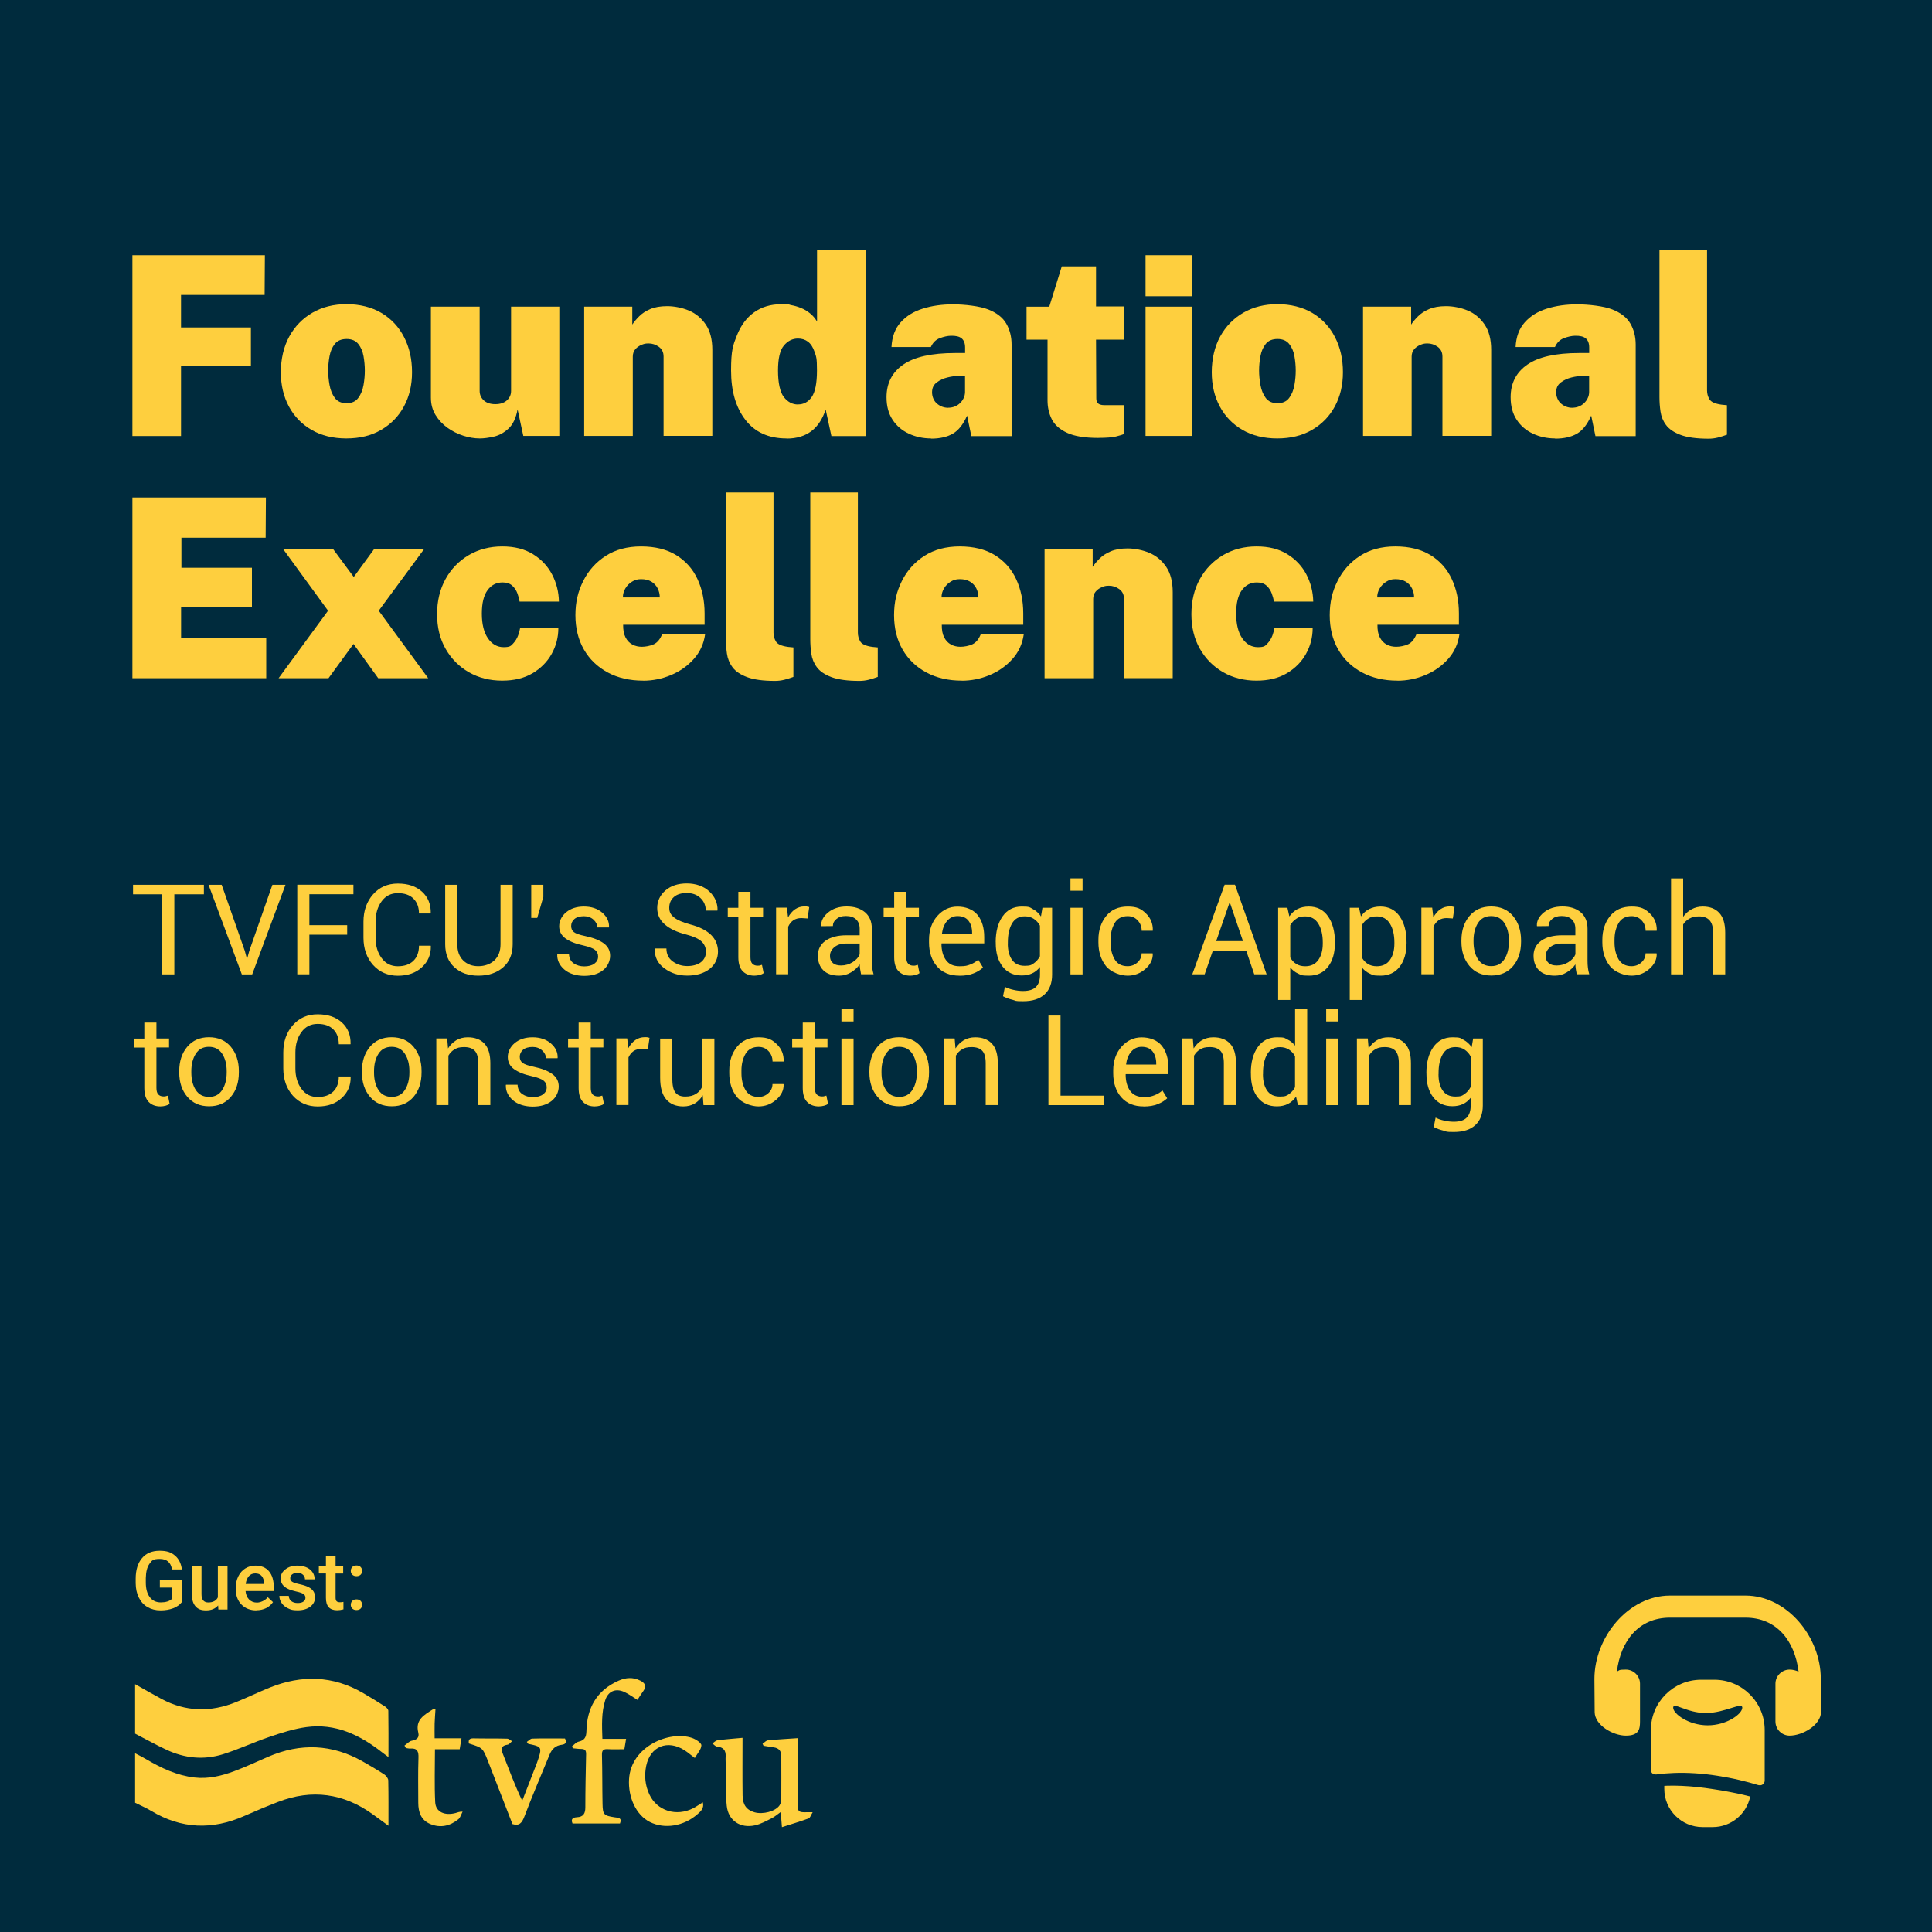 <?xml version="1.0" encoding="UTF-8"?>
<svg xmlns="http://www.w3.org/2000/svg" id="a" width="3000" height="3000" viewBox="0 0 3000 3000">
  <rect x="-7.7" y="-24.8" width="3012.3" height="3042.2" style="fill:#002b3d; stroke-width:0px;"></rect>
  <path d="M282.5,2487.6c-3.3,4.3-7.8,7.5-13.6,9.7-5.8,2.2-12.3,3.3-19.7,3.3s-14.2-1.7-20.1-5.1-10.3-8.3-13.5-14.7-4.8-13.8-4.9-22.3v-7.1c0-13.6,3.3-24.3,9.8-31.9,6.5-7.7,15.6-11.5,27.3-11.5s18,2.5,23.9,7.5c5.9,5,9.5,12.1,10.7,21.5h-15.4c-1.7-10.9-8-16.3-18.9-16.3s-12.4,2.5-16,7.6c-3.7,5.1-5.5,12.5-5.7,22.2v6.9c0,9.7,2.1,17.3,6.2,22.7,4.1,5.4,9.8,8.1,17.1,8.1s13.7-1.8,17.1-5.4v-17.6h-18.6v-11.9h34.2v34.6l.1-.3Z" style="fill:#fecf3e; stroke-width:0px;"></path>
  <path d="M338.8,2492.8c-4.4,5.2-10.7,7.8-18.8,7.8s-12.8-2.1-16.5-6.4c-3.7-4.3-5.6-10.4-5.6-18.5v-43.4h15v43.2c0,8.5,3.5,12.8,10.6,12.8s12.2-2.6,14.8-7.9v-48.1h15v67h-14.2l-.4-6.6.1.1Z" style="fill:#fecf3e; stroke-width:0px;"></path>
  <path d="M398.2,2500.6c-9.5,0-17.3-3-23.2-9-5.9-6-8.9-14-8.9-24v-1.9c0-6.7,1.3-12.7,3.9-17.9,2.6-5.3,6.2-9.4,10.9-12.3,4.7-2.9,9.9-4.4,15.6-4.4,9.1,0,16.2,2.9,21.1,8.7,5,5.8,7.5,14.1,7.5,24.7v6.1h-43.8c.5,5.5,2.3,9.9,5.5,13.1,3.2,3.2,7.3,4.8,12.2,4.8s12.5-2.8,16.8-8.4l8.1,7.7c-2.7,4-6.3,7.1-10.7,9.3-4.5,2.2-9.5,3.3-15.1,3.3l.1.2ZM396.4,2443.2c-4.1,0-7.5,1.4-10,4.3-2.5,2.9-4.2,6.9-4.9,12.1h28.7v-1.1c-.3-5-1.7-8.8-4-11.4s-5.6-3.9-9.8-3.9h0Z" style="fill:#fecf3e; stroke-width:0px;"></path>
  <path d="M474.3,2481.1c0-2.7-1.1-4.7-3.3-6.1-2.2-1.4-5.9-2.6-11-3.7-5.1-1.1-9.4-2.4-12.8-4.1-7.5-3.6-11.3-8.9-11.3-15.8s2.4-10.6,7.3-14.5,11.1-5.8,18.6-5.8,14.5,2,19.4,5.9c4.9,4,7.4,9.1,7.4,15.4h-15c0-2.9-1.1-5.3-3.2-7.2s-5-2.9-8.5-2.9-6,.8-8.1,2.3-3.1,3.6-3.1,6.1,1,4.1,2.9,5.4c1.9,1.3,5.9,2.6,11.8,3.9,5.9,1.3,10.5,2.8,13.9,4.6s5.9,4,7.5,6.5,2.4,5.6,2.4,9.2c0,6-2.5,10.9-7.5,14.6-5,3.7-11.5,5.6-19.6,5.6s-10.4-1-14.7-3c-4.3-2-7.6-4.7-10-8.2s-3.6-7.2-3.6-11.2h14.6c.2,3.6,1.5,6.3,4,8.2s5.8,2.9,9.8,2.9,7-.8,9-2.3c2.1-1.5,3.1-3.5,3.1-5.9v.1Z" style="fill:#fecf3e; stroke-width:0px;"></path>
  <path d="M521.1,2416v16.3h11.8v11.1h-11.8v37.4c0,2.6.5,4.4,1.5,5.5s2.8,1.7,5.4,1.7,3.5-.2,5.3-.6v11.6c-3.4.9-6.7,1.4-9.9,1.4-11.6,0-17.3-6.4-17.3-19.1v-38h-11v-11.1h11v-16.3h15v.1Z" style="fill:#fecf3e; stroke-width:0px;"></path>
  <path d="M553.5,2430.9c2.8,0,5,.8,6.5,2.4,1.5,1.6,2.3,3.6,2.3,6s-.8,4.3-2.3,5.9c-1.5,1.5-3.7,2.3-6.5,2.3s-4.8-.8-6.4-2.3c-1.6-1.5-2.4-3.5-2.4-5.9s.8-4.4,2.3-6,3.7-2.4,6.4-2.4h.1ZM553.5,2483.5c2.8,0,5,.8,6.5,2.4,1.5,1.6,2.3,3.6,2.3,6s-.8,4.3-2.3,5.9c-1.5,1.5-3.7,2.3-6.5,2.3s-4.8-.8-6.4-2.3c-1.6-1.5-2.4-3.5-2.4-5.9s.8-4.4,2.3-6,3.7-2.4,6.4-2.4h.1Z" style="fill:#fecf3e; stroke-width:0px;"></path>
  <path d="M205.6,676.9v-280.6h205.7l-.4,61.7h-129.8v50.5h108.5v60.2h-108.5v108.3h-75.5v-.1Z" style="fill:#fecf3e; stroke-width:0px;"></path>
  <path d="M537.8,680.8c-20.7,0-38.7-4.4-53.9-13.2-15.2-8.8-27-20.9-35.3-36.4s-12.5-33.2-12.5-53.3,4.4-39.6,13.1-55.4c8.7-15.8,20.8-28.2,36.1-37,15.3-8.8,33-13.2,52.9-13.2s39,4.6,54.2,13.7,26.9,21.6,35.1,37.6c8.2,15.9,12.3,34,12.3,54.3s-4.2,37.6-12.5,53.1-20.2,27.6-35.4,36.5c-15.3,8.9-33.3,13.3-54.1,13.3h0ZM538.2,626.1c8,0,14.1-2.7,18.1-8.2,4.1-5.5,6.8-12.2,8.2-20.1,1.4-7.9,2-15.4,2-22.5s-.7-14.7-2-22.2-4.1-13.9-8.2-19c-4.1-5.1-10.1-7.7-18.1-7.7s-14.3,2.6-18.3,7.7c-4.1,5.1-6.8,11.4-8.2,19-1.4,7.6-2.1,15-2.1,22.2s.7,14.6,2.1,22.5c1.4,7.9,4.2,14.6,8.2,20.1,4.1,5.5,10.2,8.2,18.3,8.2Z" style="fill:#fecf3e; stroke-width:0px;"></path>
  <path d="M744.9,680.8c-8.2,0-16.6-1.4-25.4-4.2-8.8-2.8-17-6.9-24.6-12.3-7.6-5.4-13.8-12.1-18.6-19.9-4.8-7.8-7.2-16.8-7.2-26.9v-141.3h75.7v130.8c0,5.8,2.1,10.7,6.4,14.7,4.3,3.9,10.2,5.9,17.9,5.9s13.6-2,18-5.9c4.3-3.9,6.5-8.8,6.5-14.7v-130.8h74.9v200.7h-55.9l-8.9-41.1c-2.5,13.3-7.1,23.2-14,29.6-6.9,6.4-14.4,10.6-22.6,12.5-8.2,1.9-15.6,2.9-22,2.9h-.2Z" style="fill:#fecf3e; stroke-width:0px;"></path>
  <path d="M907.1,676.9v-200.7h74.7v27.8c2.8-4.3,6.5-8.6,10.9-13s10.1-8.1,17.1-11.1,15.7-4.5,26.2-4.5,23,2.3,33.7,6.8,19.4,11.8,26.2,21.7c6.8,10,10.2,23.1,10.2,39.4v133.5h-75.7v-123.2c0-6.6-2.5-11.6-7.4-15.1s-10.2-5.2-15.9-5.2-7.3.8-11.2,2.3c-3.8,1.6-7,3.9-9.5,6.9s-3.8,6.8-3.8,11.2v123.2h-75.5,0Z" style="fill:#fecf3e; stroke-width:0px;"></path>
  <path d="M1221.3,680.8c-27.7,0-49-9.6-63.8-28.8-14.9-19.2-22.3-44.8-22.3-76.8s3.1-39.3,9.2-54.7c6.1-15.4,15-27.3,26.7-35.6,11.6-8.3,25.7-12.5,42.1-12.5s10.2.5,15.3,1.4c5.2.9,10.3,2.4,15.2,4.4,5,2,9.6,4.7,13.9,8.2,4.3,3.4,8,7.7,11.1,12.9v-110.6h75.7v288.4h-53.4l-8.9-41.1c-2.3,7-5.3,13.3-8.8,18.8-3.6,5.6-7.8,10.3-12.8,14.2s-10.7,6.9-17.2,8.9c-6.5,2.1-13.8,3.1-21.9,3.1l-.1-.2ZM1239.1,628c8.8,0,15.9-3.8,21.3-11.5s8.2-21.4,8.2-41.2-1.2-21.5-3.7-28.8-5.9-12.6-10.3-15.9c-4.4-3.3-9.6-4.9-15.5-4.9-8.5,0-15.8,3.6-21.9,10.9-6.1,7.2-9.1,20.2-9.1,38.8s3,33.5,9.1,41.2,13.4,11.5,21.9,11.5v-.1Z" style="fill:#fecf3e; stroke-width:0px;"></path>
  <path d="M1445.8,680.8c-12.6,0-24.1-2.5-34.6-7.4s-19-12.1-25.2-21.6c-6.3-9.5-9.4-21.2-9.4-35,0-21.7,8.6-38.6,25.9-50.6s44.1-18,80.6-18h15.5v-8.5c0-6.5-1.8-11.2-5.3-14.2-3.6-3-9.2-4.3-16.8-4.1-5.2.1-10.9,1.4-17.1,3.7s-10.9,6.9-14,13.8h-61.1c.8-15.8,5.5-28.6,14.2-38.3,8.7-9.8,20.1-16.9,34.3-21.3,14.2-4.5,29.9-6.7,47.2-6.7s41.5,2.7,54.7,8,22.5,12.6,27.9,22c5.4,9.4,8.2,20.2,8.2,32.5v142.1h-62.5l-6.6-31.8c-6,13.6-13.3,22.9-22.1,28-8.8,5.1-20.1,7.7-33.8,7.7v-.3ZM1472.4,633.1c3.6,0,7-.6,10.2-1.9,3.2-1.3,5.9-3.1,8.2-5.3,2.3-2.3,4.2-4.8,5.5-7.7,1.4-2.8,2.1-5.9,2.2-9.1v-25.2h-12c-4,0-9.1.7-15.3,2.2-6.2,1.5-11.7,4-16.6,7.7-4.9,3.6-7.3,8.7-7.3,15.3s2.6,13.4,7.7,17.7,10.9,6.4,17.4,6.4v-.1Z" style="fill:#fecf3e; stroke-width:0px;"></path>
  <path d="M1705.8,680c-21.1,0-37.4-2.6-48.8-7.9s-19.4-12.3-23.8-21.1-6.6-18.6-6.6-29.3v-94.3h-32.6v-51.2h35.3l19.4-62.5h53.2v62.1h43.9v51.6h-43.9l.4,90.8c0,3,.5,5.2,1.6,6.8s2.6,2.6,4.4,3.2c1.8.6,3.8.9,6,.9h31.4v44.6c-2.7,1.3-7.1,2.7-13,4.1-6,1.4-14.9,2.1-27,2.1l.1.1Z" style="fill:#fecf3e; stroke-width:0px;"></path>
  <path d="M1778.8,460v-63.7h71.8v63.7h-71.8ZM1778.8,676.9v-200.7h71.8v200.7h-71.8Z" style="fill:#fecf3e; stroke-width:0px;"></path>
  <path d="M1983.3,680.8c-20.7,0-38.7-4.4-53.9-13.2-15.2-8.8-27-20.9-35.3-36.4s-12.5-33.2-12.5-53.3,4.4-39.6,13.1-55.4c8.7-15.8,20.8-28.2,36.1-37,15.3-8.8,33-13.2,52.9-13.2s39,4.6,54.2,13.7,26.9,21.6,35.1,37.6c8.2,15.9,12.3,34,12.3,54.3s-4.2,37.6-12.5,53.1-20.2,27.6-35.4,36.5c-15.3,8.9-33.3,13.3-54.1,13.3h0ZM1983.7,626.1c8,0,14.1-2.7,18.1-8.2,4.1-5.5,6.8-12.2,8.2-20.1,1.4-7.9,2-15.4,2-22.5s-.7-14.7-2-22.2-4.1-13.9-8.2-19-10.1-7.7-18.1-7.7-14.3,2.6-18.3,7.7c-4.1,5.1-6.8,11.4-8.2,19-1.4,7.6-2.1,15-2.1,22.2s.7,14.6,2.1,22.5,4.2,14.6,8.2,20.1c4.1,5.5,10.2,8.2,18.3,8.2Z" style="fill:#fecf3e; stroke-width:0px;"></path>
  <path d="M2116.5,676.9v-200.7h74.7v27.8c2.8-4.3,6.5-8.6,10.9-13s10.1-8.1,17.1-11.1,15.7-4.5,26.2-4.5,23,2.3,33.7,6.8,19.4,11.8,26.2,21.7c6.8,10,10.2,23.1,10.2,39.4v133.5h-75.7v-123.2c0-6.6-2.5-11.6-7.4-15.1s-10.2-5.2-15.9-5.2-7.3.8-11.2,2.3c-3.8,1.6-7,3.9-9.5,6.9s-3.8,6.8-3.8,11.2v123.2h-75.5Z" style="fill:#fecf3e; stroke-width:0px;"></path>
  <path d="M2414.9,680.8c-12.6,0-24.1-2.5-34.6-7.4s-19-12.1-25.2-21.6c-6.3-9.5-9.4-21.2-9.4-35,0-21.7,8.6-38.6,25.9-50.6,17.3-12,44.1-18,80.6-18h15.5v-8.5c0-6.5-1.8-11.2-5.3-14.2-3.6-3-9.2-4.3-16.8-4.1-5.2.1-10.9,1.4-17.1,3.7-6.2,2.3-10.9,6.9-14,13.8h-61.1c.8-15.8,5.5-28.6,14.2-38.3,8.7-9.8,20.1-16.9,34.3-21.3,14.2-4.5,29.9-6.7,47.2-6.7s41.5,2.7,54.7,8,22.5,12.6,27.9,22c5.4,9.4,8.2,20.2,8.2,32.5v142.1h-62.5l-6.6-31.8c-6,13.6-13.3,22.9-22.1,28s-20.1,7.7-33.8,7.7v-.3ZM2441.5,633.1c3.6,0,7-.6,10.2-1.9,3.2-1.3,5.9-3.1,8.2-5.3,2.3-2.3,4.2-4.8,5.5-7.7,1.4-2.8,2.1-5.9,2.2-9.1v-25.2h-12c-4,0-9.1.7-15.3,2.2s-11.7,4-16.6,7.7c-4.9,3.6-7.3,8.7-7.3,15.3s2.6,13.4,7.7,17.7c5.1,4.3,10.9,6.4,17.4,6.4v-.1Z" style="fill:#fecf3e; stroke-width:0px;"></path>
  <path d="M2653,681.2c-18.5,0-33-2-43.4-5.9s-18-9.1-22.6-15.4c-4.7-6.3-7.5-13.3-8.6-21-1.1-7.6-1.6-15.1-1.6-22.5v-227.8h73.9v217.7c0,4.8,1.2,9.3,3.7,13.6s8.8,7.1,19,8.5l8.2.8v45.8c-4.5,1.7-9.2,3.1-14,4.4-4.8,1.2-9.6,1.8-14.6,1.8h0Z" style="fill:#fecf3e; stroke-width:0px;"></path>
  <path d="M205.6,1053.1v-280.6h207.3l-.4,62.5h-130.8v46.6h109.5v60.9h-110v47.7h132.2v62.9h-207.8Z" style="fill:#fecf3e; stroke-width:0px;"></path>
  <path d="M432.6,1053.1l76.8-104.8-69.9-95.9h77.6l32.2,43.5,31.8-43.5h77.6l-70.6,95.9,76.8,104.8h-77.6l-38.4-53.2-38.8,53.2h-77.6.1Z" style="fill:#fecf3e; stroke-width:0px;"></path>
  <path d="M779.8,1056.9c-19.1,0-36.4-4.3-51.6-13-15.3-8.7-27.3-20.8-36.2-36.3s-13.3-33.5-13.3-53.9,4.4-38.9,13.2-54.7,20.8-28.1,36.1-37.1c15.3-8.9,32.5-13.4,51.8-13.4s34.8,4,47.8,12,22.9,18.6,29.7,31.6c6.8,13.1,10.3,27.1,10.6,42.1h-61.1c-.5-3.8-1.6-8-3.3-12.6-1.7-4.7-4.3-8.7-8-12.1-3.6-3.4-8.7-5.1-15.1-5.1-9.7,0-17.5,4-23.4,12.1s-8.8,20.2-8.8,36.4,3.2,29.2,9.5,38.3,14.4,13.7,24.3,13.7,11.3-1.9,14.8-5.7c3.6-3.8,6.1-8.1,7.8-12.7,1.6-4.7,2.6-8.3,3-11.1h59.4c0,14.2-3.5,27.6-10.4,40s-16.9,22.4-29.8,30.1c-12.9,7.6-28.6,11.4-47,11.4Z" style="fill:#fecf3e; stroke-width:0px;"></path>
  <path d="M998.7,1056.9c-20.8,0-39.2-4.2-55-12.7s-28.2-20.3-37-35.6-13.2-33.1-13.2-53.4,4-36.8,12.1-53,19.7-29.2,34.9-39,33.5-14.7,55-14.7,40.1,4.5,54.7,13.6,25.6,21.4,32.9,37.2c7.3,15.7,11,33.5,11,53.3v17.5h-126.5c-.1,8,1.1,14.6,3.7,19.6,2.6,5,6.1,8.7,10.6,11.1s9.4,3.5,14.8,3.5,13-1.3,18.5-3.9c5.5-2.6,9.8-7.8,12.9-15.5h66.8c-2.1,14.9-8,27.7-17.7,38.5s-21.5,19.1-35.4,24.9c-13.9,5.8-28.3,8.7-43.2,8.7l.1-.1ZM967.3,927.7h57.2c0-5-1.1-9.7-3.3-14.1-2.2-4.3-5.4-7.8-9.7-10.4-4.3-2.6-9.6-3.9-15.9-3.9s-9.9,1.3-14.2,3.9c-4.3,2.6-7.7,6-10.3,10.4-2.6,4.3-3.9,9-3.9,14.1h.1Z" style="fill:#fecf3e; stroke-width:0px;"></path>
  <path d="M1203.4,1057.3c-18.5,0-33-2-43.4-5.9s-18-9.1-22.6-15.4c-4.7-6.3-7.5-13.3-8.6-21-1.1-7.6-1.6-15.1-1.6-22.5v-227.8h73.9v217.7c0,4.8,1.2,9.3,3.7,13.6s8.8,7.1,19,8.5l8.2.8v45.8c-4.5,1.7-9.2,3.1-14,4.4-4.8,1.2-9.6,1.8-14.6,1.8Z" style="fill:#fecf3e; stroke-width:0px;"></path>
  <path d="M1334.4,1057.3c-18.5,0-33-2-43.4-5.9s-18-9.1-22.6-15.4c-4.7-6.3-7.5-13.3-8.6-21-1.1-7.6-1.6-15.1-1.6-22.5v-227.8h73.9v217.7c0,4.8,1.2,9.3,3.7,13.6s8.8,7.1,19,8.5l8.2.8v45.8c-4.5,1.7-9.2,3.1-14,4.4-4.8,1.2-9.6,1.8-14.6,1.8Z" style="fill:#fecf3e; stroke-width:0px;"></path>
  <path d="M1493.5,1056.9c-20.8,0-39.2-4.2-55-12.7s-28.2-20.3-37-35.6-13.2-33.1-13.2-53.4,4-36.8,12.1-53,19.7-29.2,34.9-39c15.2-9.8,33.5-14.7,55-14.7s40.1,4.5,54.7,13.6,25.6,21.4,32.9,37.2c7.3,15.7,11,33.5,11,53.3v17.5h-126.5c-.1,8,1.1,14.6,3.7,19.6s6.1,8.7,10.6,11.1,9.4,3.5,14.8,3.5,13-1.3,18.5-3.9c5.5-2.6,9.8-7.8,12.9-15.5h66.8c-2.1,14.9-8,27.7-17.7,38.5s-21.5,19.1-35.4,24.9c-13.9,5.8-28.3,8.7-43.2,8.7l.1-.1ZM1462.1,927.7h57.2c0-5-1.1-9.7-3.3-14.1-2.2-4.3-5.4-7.8-9.7-10.4-4.3-2.6-9.6-3.9-15.9-3.9s-9.9,1.3-14.2,3.9c-4.3,2.6-7.7,6-10.3,10.4-2.6,4.3-3.9,9-3.9,14.1h.1Z" style="fill:#fecf3e; stroke-width:0px;"></path>
  <path d="M1622,1053.1v-200.7h74.7v27.8c2.8-4.3,6.5-8.6,10.9-13s10.1-8.1,17.1-11.1,15.7-4.5,26.2-4.5,23,2.3,33.7,6.8,19.4,11.8,26.2,21.7c6.8,10,10.2,23.1,10.2,39.4v133.5h-75.7v-123.2c0-6.6-2.5-11.6-7.4-15.1s-10.2-5.2-15.9-5.2-7.3.8-11.2,2.3c-3.8,1.6-7,3.9-9.5,6.9s-3.8,6.8-3.8,11.2v123.2h-75.5,0Z" style="fill:#fecf3e; stroke-width:0px;"></path>
  <path d="M1951.1,1056.9c-19.1,0-36.4-4.3-51.6-13-15.3-8.7-27.3-20.8-36.2-36.3-8.9-15.5-13.3-33.5-13.3-53.9s4.4-38.9,13.2-54.7c8.8-15.8,20.8-28.1,36.1-37.1,15.3-8.9,32.5-13.4,51.8-13.4s34.8,4,47.8,12,22.9,18.6,29.7,31.6c6.8,13.1,10.3,27.1,10.6,42.1h-61.1c-.5-3.8-1.6-8-3.3-12.6-1.7-4.7-4.3-8.7-8-12.1-3.6-3.4-8.7-5.1-15.1-5.1-9.7,0-17.5,4-23.4,12.1s-8.8,20.2-8.8,36.4,3.2,29.2,9.5,38.3,14.4,13.7,24.3,13.7,11.3-1.9,14.8-5.7c3.6-3.8,6.1-8.1,7.8-12.7,1.6-4.7,2.6-8.3,3-11.1h59.4c0,14.2-3.5,27.6-10.4,40s-16.9,22.4-29.8,30.1c-12.9,7.6-28.6,11.4-47,11.4Z" style="fill:#fecf3e; stroke-width:0px;"></path>
  <path d="M2170,1056.9c-20.8,0-39.2-4.2-55-12.7s-28.2-20.3-37-35.6-13.2-33.1-13.2-53.4,4-36.8,12.1-53,19.7-29.2,34.9-39,33.5-14.7,55-14.7,40.1,4.5,54.7,13.6c14.6,9.1,25.6,21.4,32.9,37.2,7.3,15.7,11,33.5,11,53.3v17.5h-126.5c-.1,8,1.1,14.6,3.7,19.6,2.6,5,6.1,8.7,10.6,11.1s9.4,3.5,14.8,3.5,13-1.3,18.5-3.9c5.5-2.6,9.8-7.8,12.9-15.5h66.8c-2.1,14.9-8,27.7-17.7,38.5s-21.5,19.1-35.4,24.9c-13.9,5.8-28.3,8.7-43.2,8.7l.1-.1ZM2138.6,927.7h57.2c0-5-1.1-9.7-3.3-14.1-2.2-4.3-5.4-7.8-9.7-10.4-4.3-2.6-9.6-3.9-15.9-3.9s-9.9,1.3-14.2,3.9c-4.3,2.6-7.7,6-10.3,10.4-2.6,4.3-3.9,9-3.9,14.1h.1Z" style="fill:#fecf3e; stroke-width:0px;"></path>
  <path d="M316.6,1388.7h-45.9v124.3h-18.8v-124.3h-45.3v-14.8h110v14.8Z" style="fill:#fecf3e; stroke-width:0px;"></path>
  <path d="M380.1,1476.5l3.2,11.6h.6l3.2-11.6,35.9-102.6h20.3l-51.7,139.1h-16.1l-51.7-139.1h20.4l35.9,102.6h0Z" style="fill:#fecf3e; stroke-width:0px;"></path>
  <path d="M539.1,1451.4h-58.7v61.5h-18.8v-139.1h87.2v14.8h-68.4v48h58.7v14.8h0Z" style="fill:#fecf3e; stroke-width:0px;"></path>
  <path d="M668.8,1468.5l.2.6c.3,13.1-4.3,24-13.8,32.8-9.4,8.8-21.9,13.2-37.4,13.2s-28.5-5.6-38.5-16.7c-9.9-11.1-14.9-25.3-14.9-42.4v-24.7c0-17.1,5-31.3,14.9-42.5s22.7-16.8,38.5-16.8,28.2,4.2,37.5,12.6,13.8,19.5,13.6,33.3l-.2.6h-18.1c0-9.7-2.9-17.4-8.6-23.1-5.7-5.7-13.8-8.5-24.3-8.5s-18.9,4.2-25.1,12.7c-6.2,8.5-9.4,19-9.4,31.5v24.9c0,12.7,3.1,23.2,9.4,31.7,6.2,8.5,14.6,12.7,25.1,12.7s18.5-2.8,24.3-8.5c5.7-5.6,8.6-13.4,8.6-23.4h18.2Z" style="fill:#fecf3e; stroke-width:0px;"></path>
  <path d="M796.1,1373.9v92.4c0,15.3-5,27.2-14.9,35.8-9.9,8.6-22.7,12.9-38.4,12.9s-27.5-4.3-37.1-12.9-14.4-20.6-14.4-35.8v-92.4h18.8v92.4c0,10.6,3,19,9.1,25s13.9,9,23.5,9,18.5-3,24.9-9,9.6-14.3,9.6-25v-92.4h18.9Z" style="fill:#fecf3e; stroke-width:0px;"></path>
  <path d="M843.8,1392.3l-9.6,33.1h-9.3v-51.5h18.8v18.4h.1Z" style="fill:#fecf3e; stroke-width:0px;"></path>
  <path d="M928.7,1485.2c0-4.1-1.6-7.5-4.7-10.1-3.2-2.6-9.1-4.9-17.9-6.9-12.2-2.6-21.5-6.3-28-11s-9.8-11-9.8-18.9,3.6-15.6,10.7-21.6c7.2-6,16.4-9,27.8-9s21.2,3.2,28.5,9.6,10.7,13.8,10.4,22.3l-.2.6h-18c0-4.5-2-8.5-5.9-12.1s-8.9-5.4-14.9-5.4-11.6,1.5-14.9,4.5c-3.3,3-4.9,6.6-4.9,10.7s1.4,7.2,4.3,9.5c2.8,2.2,8.7,4.3,17.5,6.1,12.7,2.7,22.3,6.5,28.9,11.4,6.6,4.9,9.8,11.3,9.8,19.2s-3.7,16.7-11.1,22.5c-7.4,5.8-17.1,8.7-29.1,8.7s-23.6-3.3-31.1-10c-7.6-6.7-11.2-14.5-10.8-23.4l.2-.6h18c.3,6.7,2.8,11.6,7.5,14.7,4.6,3.1,10.1,4.6,16.3,4.6s11.9-1.4,15.7-4.3c3.8-2.8,5.7-6.4,5.7-10.8v-.3Z" style="fill:#fecf3e; stroke-width:0px;"></path>
  <path d="M1096.2,1477.9c0-6.3-2.3-11.6-6.8-15.9s-12.5-7.9-23.9-10.9c-14.1-3.5-25.2-8.7-33.1-15.5s-11.9-15.4-11.9-25.7,4.3-20,12.8-27.2c8.5-7.3,19.6-10.9,33.2-10.9s26.3,4.2,35,12.5,12.9,18,12.7,29.1l-.3.6h-18c0-7.9-2.8-14.4-8.3-19.6s-12.6-7.7-21.2-7.7-15.5,2.1-20.2,6.4-7,9.8-7,16.6,2.6,11.1,7.7,15.1,13.5,7.6,25,10.7c14,3.6,24.7,9,32,16,7.3,7.1,11,15.8,11,26.2s-4.4,20.2-13.2,27c-8.8,6.8-20.3,10.2-34.5,10.2s-25.3-3.8-35.6-11.3c-10.3-7.5-15.3-17.6-15-30.2l.2-.6h18c0,8.7,3.3,15.5,9.9,20.2s14.1,7.1,22.5,7.1,16-2,21.2-6,7.8-9.5,7.8-16.3v.1Z" style="fill:#fecf3e; stroke-width:0px;"></path>
  <path d="M1165.3,1384.7v24.9h19.6v13.9h-19.6v62.8c0,4.8,1,8.2,3,10.2s4.7,3,8,3,2.3-.1,3.6-.4,2.5-.6,3.3-.9l2.6,12.9c-1.4,1.1-3.5,2.1-6.2,2.8-2.7.7-5.4,1.1-8.1,1.1-7.6,0-13.7-2.3-18.2-6.9s-6.8-11.9-6.8-21.7v-62.8h-16.4v-13.9h16.4v-24.9h18.8v-.1Z" style="fill:#fecf3e; stroke-width:0px;"></path>
  <path d="M1254,1426.2l-9.6-.6c-5,0-9.2,1.2-12.6,3.5-3.4,2.4-6,5.7-7.9,9.9v73.8h-18.8v-103.4h16.8l1.8,15.1c2.9-5.3,6.5-9.5,10.8-12.5s9.3-4.5,14.9-4.5,2.7.1,4,.3c1.3.2,2.3.5,3.2.7l-2.6,17.5v.2Z" style="fill:#fecf3e; stroke-width:0px;"></path>
  <path d="M1337.1,1513c-.6-3.1-1.1-5.9-1.5-8.3s-.6-4.8-.6-7.2c-3.5,5-8.1,9.1-13.7,12.5-5.6,3.3-11.7,5-18.2,5-10.8,0-19-2.8-24.6-8.3s-8.5-13.1-8.5-22.8,4-17.6,12-23.2,18.8-8.4,32.5-8.4h20.4v-10.2c0-6.1-1.8-10.8-5.5-14.4-3.7-3.5-8.9-5.3-15.7-5.3s-11.1,1.5-14.8,4.6c-3.8,3.1-5.6,6.7-5.6,11l-17.9.2-.2-.6c-.4-7.5,3.1-14.4,10.6-20.6s17.1-9.4,29-9.4,21.1,3,28.3,8.9c7.1,6,10.7,14.5,10.7,25.7v49.8c0,3.7.2,7.3.6,10.7.4,3.4,1.1,6.8,2.1,10.1h-19.4v.2ZM1305.8,1499.2c6.8,0,13-1.8,18.4-5.3,5.5-3.5,9-7.5,10.7-12v-16.8h-21.1c-7.6,0-13.6,1.9-18.2,5.7-4.6,3.8-6.8,8.3-6.8,13.5s1.4,8.2,4.3,10.9c2.9,2.7,7.1,4,12.7,4h0Z" style="fill:#fecf3e; stroke-width:0px;"></path>
  <path d="M1407.3,1384.7v24.9h19.6v13.9h-19.6v62.8c0,4.8,1,8.2,3,10.2s4.7,3,8,3,2.3-.1,3.6-.4,2.5-.6,3.3-.9l2.6,12.9c-1.4,1.1-3.5,2.1-6.2,2.8-2.7.7-5.4,1.1-8.1,1.1-7.6,0-13.7-2.3-18.2-6.9s-6.8-11.9-6.8-21.7v-62.8h-16.4v-13.9h16.4v-24.9h18.8v-.1Z" style="fill:#fecf3e; stroke-width:0px;"></path>
  <path d="M1489.8,1515c-14.8,0-26.4-4.7-34.7-14.2-8.3-9.5-12.5-22-12.5-37.4v-4.2c0-14.8,4.3-27.1,12.8-36.8,8.6-9.7,19-14.6,31.4-14.6s24.2,4.3,31.1,12.9,10.4,20,10.4,34.3v9.9h-66.1l-.3.5c0,10.4,2.3,18.8,6.9,25.3s11.6,9.7,21,9.7,12-.9,16.8-2.7c4.8-1.8,8.9-4.3,12.4-7.5l7.4,12.2c-3.7,3.6-8.6,6.6-14.6,9-6.1,2.5-13.3,3.7-21.9,3.7l-.1-.1ZM1486.9,1422.5c-6.6,0-12,2.5-16.3,7.6s-6.9,11.5-7.9,19.4l.2.5h46.6v-1.5c0-7.5-1.8-13.7-5.5-18.6s-9.4-7.4-17.1-7.4h0Z" style="fill:#fecf3e; stroke-width:0px;"></path>
  <path d="M1546.1,1463.2c0-16.6,3.5-30,10.7-40.2,7.1-10.2,17-15.3,29.8-15.3s12.3,1.3,17.3,4c5,2.6,9.1,6.4,12.5,11.4l2.3-13.5h15v103.9c0,13.2-3.9,23.4-11.6,30.5s-18.8,10.7-33.3,10.7-10.3-.7-16.1-2.1c-5.8-1.4-10.8-3.2-15.2-5.6l2.9-14.6c3.6,1.9,8,3.5,13.1,4.6,5.1,1.2,10.2,1.8,15.1,1.8,9.2,0,15.8-2.1,20-6.3,4.2-4.2,6.3-10.5,6.3-19.1v-11.8c-3.4,4.3-7.4,7.6-12.1,9.8-4.7,2.2-10.2,3.3-16.3,3.3-12.6,0-22.5-4.6-29.6-13.7s-10.7-21.2-10.7-36.1v-2l-.1.3ZM1564.9,1465.2c0,10.4,2.1,18.7,6.4,25s10.9,9.5,19.8,9.5,10.4-1.3,14.2-3.9c3.8-2.6,7-6.2,9.5-10.9v-47.6c-2.4-4.4-5.6-7.9-9.5-10.5s-8.6-3.9-14-3.9c-9,0-15.6,3.7-19.9,11.2s-6.4,17.1-6.4,29v2l-.1.1Z" style="fill:#fecf3e; stroke-width:0px;"></path>
  <path d="M1681,1383.1h-18.8v-19.2h18.8v19.2ZM1681,1513h-18.8v-103.4h18.8v103.4Z" style="fill:#fecf3e; stroke-width:0px;"></path>
  <path d="M1751,1500.3c5.8,0,10.9-1.9,15.2-5.8,4.3-3.9,6.5-8.6,6.5-14.2h17l.3.6c.3,8.9-3.6,16.8-11.5,23.7-7.9,6.9-17.1,10.4-27.5,10.4s-25.7-4.9-33.6-14.8-11.8-22.2-11.8-36.9v-4c0-14.6,4-26.8,11.9-36.7,7.9-9.9,19.1-14.9,33.6-14.9s21,3.6,28.3,10.7c7.4,7.1,10.9,15.9,10.7,26.3l-.2.6h-17.1c0-6.3-2.1-11.7-6.2-16.1s-9.3-6.6-15.5-6.6c-9.2,0-16,3.6-20.2,10.7-4.2,7.2-6.4,15.8-6.4,26v4c0,10.4,2.1,19.1,6.3,26.3,4.2,7.1,10.9,10.7,20.3,10.7h-.1Z" style="fill:#fecf3e; stroke-width:0px;"></path>
  <path d="M1935.4,1477.1h-52.4l-12.4,35.8h-19.2l50.2-139.1h16.1l49.1,139.1h-19.2l-12.2-35.8ZM1888.5,1461.4h41.6l-20.3-59.7h-.6l-20.7,59.7Z" style="fill:#fecf3e; stroke-width:0px;"></path>
  <path d="M2072.8,1465.2c0,14.9-3.6,26.9-10.7,36.1-7.1,9.1-17,13.7-29.5,13.7s-12-1.1-16.8-3.2-8.9-5.3-12.3-9.6v50.5h-18.8v-143.1h14.4l3,13.4c3.4-5,7.6-8.8,12.6-11.4s10.9-3.9,17.6-3.9c12.8,0,22.8,5.1,29.9,15.2,7.1,10.2,10.7,23.6,10.7,40.3v2h-.1ZM2054,1463.2c0-11.7-2.3-21.4-6.9-28.9s-11.4-11.3-20.4-11.3-10,1.2-13.9,3.7c-3.8,2.5-6.9,5.8-9.3,10.1v50c2.4,4.3,5.4,7.6,9.3,10,3.8,2.4,8.5,3.6,14,3.6,8.9,0,15.7-3.3,20.3-9.8,4.6-6.5,6.9-15,6.9-25.3v-2.1Z" style="fill:#fecf3e; stroke-width:0px;"></path>
  <path d="M2184,1465.2c0,14.9-3.6,26.9-10.7,36.1-7.1,9.1-17,13.7-29.5,13.7s-12-1.1-16.8-3.2-8.9-5.3-12.3-9.6v50.5h-18.8v-143.1h14.4l3,13.4c3.4-5,7.6-8.8,12.6-11.4s10.9-3.9,17.6-3.9c12.8,0,22.8,5.1,29.9,15.2,7.1,10.2,10.7,23.6,10.7,40.3v2h-.1ZM2165.2,1463.2c0-11.7-2.3-21.4-6.9-28.9-4.6-7.5-11.4-11.3-20.4-11.3s-10,1.2-13.9,3.7c-3.8,2.5-6.9,5.8-9.3,10.1v50c2.4,4.3,5.4,7.6,9.3,10,3.8,2.4,8.5,3.6,14,3.6,8.9,0,15.7-3.3,20.3-9.8s6.9-15,6.9-25.3v-2.1Z" style="fill:#fecf3e; stroke-width:0px;"></path>
  <path d="M2256,1426.2l-9.6-.6c-5,0-9.2,1.2-12.6,3.5-3.4,2.4-6,5.7-7.9,9.9v73.8h-18.8v-103.4h16.8l1.8,15.1c2.9-5.3,6.5-9.5,10.8-12.5s9.2-4.5,14.9-4.5,2.7.1,4,.3c1.3.2,2.3.5,3.2.7l-2.6,17.5v.2Z" style="fill:#fecf3e; stroke-width:0px;"></path>
  <path d="M2269.3,1460.3c0-15.3,4.1-27.9,12.4-37.8,8.3-9.9,19.5-14.9,33.7-14.9s25.7,4.9,34,14.8,12.5,22.5,12.5,37.8v2.1c0,15.4-4.1,28-12.4,37.8-8.3,9.8-19.6,14.7-33.8,14.7s-25.6-4.9-33.9-14.8-12.5-22.4-12.5-37.8v-2.1.2ZM2288.1,1462.4c0,11,2.3,20,6.9,27.1,4.6,7.1,11.5,10.7,20.6,10.7s15.8-3.6,20.4-10.7c4.6-7.1,7-16.2,7-27.1v-2.1c0-10.8-2.3-19.8-7-27s-11.5-10.8-20.6-10.8-15.8,3.6-20.4,10.8c-4.6,7.2-6.9,16.2-6.9,27v2.1Z" style="fill:#fecf3e; stroke-width:0px;"></path>
  <path d="M2448.4,1513c-.6-3.1-1.1-5.9-1.5-8.3s-.6-4.8-.6-7.2c-3.5,5-8.1,9.1-13.7,12.5s-11.7,5-18.2,5c-10.8,0-19-2.8-24.6-8.3s-8.5-13.1-8.5-22.8,4-17.6,12-23.2,18.8-8.4,32.5-8.4h20.4v-10.2c0-6.1-1.8-10.8-5.5-14.4-3.7-3.5-8.9-5.3-15.7-5.3s-11.1,1.5-14.8,4.6c-3.8,3.1-5.6,6.7-5.6,11l-17.9.2-.2-.6c-.4-7.5,3.1-14.4,10.6-20.6s17.1-9.4,29-9.4,21.1,3,28.3,8.9c7.1,6,10.7,14.5,10.7,25.7v49.8c0,3.7.2,7.3.6,10.7.4,3.4,1.1,6.8,2.1,10.1h-19.4v.2ZM2417.2,1499.2c6.8,0,13-1.8,18.4-5.3,5.5-3.5,9-7.5,10.7-12v-16.8h-21.1c-7.6,0-13.6,1.9-18.2,5.7-4.6,3.8-6.8,8.3-6.8,13.5s1.4,8.2,4.3,10.9c2.9,2.7,7.1,4,12.7,4h0Z" style="fill:#fecf3e; stroke-width:0px;"></path>
  <path d="M2533.5,1500.3c5.8,0,10.9-1.9,15.2-5.8s6.5-8.6,6.5-14.2h17l.3.6c.3,8.9-3.6,16.8-11.5,23.7-7.9,6.9-17.1,10.4-27.5,10.4s-25.7-4.9-33.6-14.8c-7.9-9.9-11.8-22.2-11.8-36.9v-4c0-14.6,4-26.8,11.9-36.7,7.9-9.9,19.1-14.9,33.6-14.9s21,3.6,28.3,10.7c7.4,7.1,10.9,15.9,10.7,26.3l-.2.6h-17.1c0-6.3-2.1-11.7-6.2-16.1-4.1-4.4-9.3-6.6-15.5-6.6-9.2,0-16,3.6-20.2,10.7-4.2,7.2-6.4,15.8-6.4,26v4c0,10.4,2.1,19.1,6.3,26.3,4.2,7.1,10.9,10.7,20.3,10.7h-.1Z" style="fill:#fecf3e; stroke-width:0px;"></path>
  <path d="M2613.7,1423.5c3.6-5,7.9-8.8,13.1-11.6,5.2-2.8,10.9-4.2,17.2-4.2,11,0,19.6,3.3,25.7,9.9,6.1,6.6,9.2,16.8,9.2,30.6v64.8h-18.8v-65c0-8.5-1.8-14.8-5.5-18.9s-9.1-6.1-16.4-6.1-10.5,1.1-14.6,3.3c-4.1,2.2-7.5,5.3-10,9.2v77.5h-18.8v-149h18.8v59.5h.1Z" style="fill:#fecf3e; stroke-width:0px;"></path>
  <path d="M242.9,1587.7v24.9h19.6v13.9h-19.6v62.8c0,4.8,1,8.2,3,10.2s4.7,3,8,3,2.3-.1,3.6-.4c1.3-.3,2.5-.6,3.3-.9l2.6,12.9c-1.4,1.1-3.5,2.1-6.2,2.8-2.7.7-5.4,1.1-8.1,1.1-7.6,0-13.7-2.3-18.2-6.9s-6.8-11.9-6.8-21.7v-62.8h-16.4v-13.9h16.4v-24.9h18.8v-.1Z" style="fill:#fecf3e; stroke-width:0px;"></path>
  <path d="M278.3,1663.3c0-15.3,4.1-27.9,12.4-37.8s19.5-14.9,33.7-14.9,25.7,4.9,34,14.8,12.5,22.5,12.5,37.8v2.1c0,15.4-4.1,28-12.4,37.8s-19.6,14.7-33.8,14.7-25.6-4.9-33.9-14.8c-8.3-9.8-12.5-22.4-12.5-37.8v-2.1.2ZM297.1,1665.4c0,11,2.3,20,6.9,27.1s11.5,10.7,20.6,10.7,15.8-3.6,20.4-10.7,7-16.2,7-27.1v-2.1c0-10.8-2.3-19.8-7-27s-11.5-10.8-20.6-10.8-15.8,3.6-20.4,10.8c-4.6,7.2-6.9,16.2-6.9,27v2.1Z" style="fill:#fecf3e; stroke-width:0px;"></path>
  <path d="M544.3,1671.5l.2.6c.3,13.1-4.3,24-13.8,32.8-9.4,8.8-21.9,13.2-37.4,13.2s-28.5-5.6-38.5-16.7c-9.9-11.1-14.9-25.3-14.9-42.4v-24.7c0-17.1,5-31.3,14.9-42.5s22.7-16.8,38.5-16.8,28.2,4.2,37.5,12.6c9.3,8.4,13.8,19.5,13.6,33.3l-.2.6h-18.1c0-9.7-2.9-17.5-8.6-23.1-5.7-5.7-13.8-8.5-24.3-8.5s-18.9,4.2-25.1,12.7-9.4,19-9.4,31.5v24.9c0,12.7,3.1,23.2,9.4,31.7,6.2,8.5,14.6,12.7,25.1,12.7s18.5-2.8,24.3-8.5c5.7-5.6,8.6-13.4,8.6-23.4h18.2Z" style="fill:#fecf3e; stroke-width:0px;"></path>
  <path d="M562,1663.3c0-15.3,4.1-27.9,12.4-37.8,8.3-9.9,19.5-14.9,33.7-14.9s25.7,4.9,34,14.8,12.5,22.5,12.5,37.8v2.1c0,15.4-4.1,28-12.4,37.8-8.3,9.8-19.6,14.7-33.8,14.7s-25.6-4.9-33.9-14.8c-8.3-9.8-12.5-22.4-12.5-37.8v-2.1.2ZM580.8,1665.4c0,11,2.3,20,6.9,27.1,4.6,7.1,11.5,10.7,20.6,10.7s15.8-3.6,20.4-10.7c4.6-7.1,7-16.2,7-27.1v-2.1c0-10.8-2.3-19.8-7-27s-11.5-10.8-20.6-10.8-15.8,3.6-20.4,10.8c-4.6,7.2-6.9,16.2-6.9,27v2.1Z" style="fill:#fecf3e; stroke-width:0px;"></path>
  <path d="M694.4,1612.6l1.3,15.4c3.4-5.5,7.8-9.7,12.9-12.8,5.2-3,11.1-4.5,17.7-4.5,11.1,0,19.8,3.3,25.9,9.8,6.1,6.5,9.2,16.6,9.2,30.2v65.2h-18.8v-64.9c0-9.1-1.8-15.6-5.4-19.4-3.6-3.8-9.1-5.7-16.5-5.7s-10.7,1.2-14.8,3.5c-4,2.3-7.2,5.6-9.6,9.8v76.7h-18.8v-103.4h16.8l.1.1Z" style="fill:#fecf3e; stroke-width:0px;"></path>
  <path d="M848.9,1688.2c0-4.1-1.6-7.5-4.7-10.1-3.2-2.6-9.1-4.9-17.9-6.9-12.2-2.6-21.5-6.3-28-11s-9.8-11-9.8-18.9,3.6-15.6,10.7-21.6c7.2-6,16.4-9,27.8-9s21.2,3.2,28.5,9.6,10.7,13.8,10.4,22.3l-.2.6h-18c0-4.5-2-8.5-5.9-12.1s-8.9-5.4-14.9-5.4-11.6,1.5-14.9,4.5c-3.3,3-4.9,6.6-4.9,10.7s1.4,7.2,4.3,9.5c2.8,2.2,8.7,4.3,17.5,6.1,12.7,2.7,22.3,6.5,28.9,11.4,6.6,4.9,9.8,11.3,9.8,19.2s-3.7,16.7-11.1,22.5c-7.4,5.8-17.1,8.7-29.1,8.7s-23.6-3.3-31.1-10c-7.6-6.7-11.2-14.5-10.8-23.4l.2-.6h18c.3,6.7,2.8,11.6,7.5,14.7,4.6,3.1,10.1,4.6,16.3,4.6s11.9-1.4,15.7-4.3c3.8-2.8,5.7-6.4,5.7-10.8v-.3Z" style="fill:#fecf3e; stroke-width:0px;"></path>
  <path d="M917.3,1587.7v24.9h19.6v13.9h-19.6v62.8c0,4.8,1,8.2,3,10.2s4.7,3,8,3,2.3-.1,3.6-.4,2.5-.6,3.3-.9l2.6,12.9c-1.4,1.1-3.5,2.1-6.2,2.8-2.7.7-5.4,1.1-8.1,1.1-7.6,0-13.7-2.3-18.2-6.9s-6.8-11.9-6.8-21.7v-62.8h-16.4v-13.9h16.4v-24.9h18.8v-.1Z" style="fill:#fecf3e; stroke-width:0px;"></path>
  <path d="M1006,1629.2l-9.6-.6c-5,0-9.2,1.2-12.6,3.5-3.4,2.4-6,5.7-7.9,9.9v73.8h-18.8v-103.4h16.8l1.8,15.1c2.9-5.3,6.5-9.5,10.8-12.5s9.3-4.5,14.9-4.5,2.7.1,4,.3c1.3.2,2.3.5,3.2.7l-2.6,17.5v.2Z" style="fill:#fecf3e; stroke-width:0px;"></path>
  <path d="M1091.2,1700.7c-3.2,5.5-7.4,9.8-12.5,12.8s-11,4.5-17.7,4.5c-11.3,0-20.1-3.6-26.4-10.8-6.3-7.2-9.5-18.4-9.5-33.6v-60.9h18.8v61.1c0,11,1.6,18.6,4.9,22.7,3.2,4.1,8.3,6.2,15.2,6.2s12.2-1.4,16.6-4.1,7.7-6.5,9.9-11.5v-74.5h18.8v103.4h-16.9l-1.2-15.3h0Z" style="fill:#fecf3e; stroke-width:0px;"></path>
  <path d="M1177.8,1703.3c5.8,0,10.9-1.9,15.2-5.8,4.3-3.9,6.5-8.6,6.5-14.2h17l.3.6c.3,8.9-3.6,16.8-11.5,23.7-7.9,6.9-17.1,10.4-27.5,10.4s-25.7-4.9-33.6-14.8-11.8-22.2-11.8-36.9v-4c0-14.6,4-26.8,11.9-36.7,7.9-9.9,19.1-14.9,33.6-14.9s21,3.6,28.3,10.7c7.4,7.1,10.9,15.9,10.7,26.3l-.2.6h-17.1c0-6.3-2.1-11.7-6.2-16.1s-9.3-6.6-15.5-6.6c-9.2,0-16,3.6-20.2,10.7-4.2,7.2-6.4,15.8-6.4,26v4c0,10.4,2.1,19.1,6.3,26.3,4.2,7.1,10.9,10.7,20.3,10.7h-.1Z" style="fill:#fecf3e; stroke-width:0px;"></path>
  <path d="M1265.3,1587.7v24.9h19.6v13.9h-19.6v62.8c0,4.8,1,8.2,3,10.2s4.7,3,8,3,2.3-.1,3.6-.4c1.3-.3,2.5-.6,3.3-.9l2.6,12.9c-1.4,1.1-3.5,2.1-6.2,2.8-2.7.7-5.4,1.1-8.1,1.1-7.6,0-13.7-2.3-18.2-6.9s-6.8-11.9-6.8-21.7v-62.8h-16.4v-13.9h16.4v-24.9h18.8v-.1Z" style="fill:#fecf3e; stroke-width:0px;"></path>
  <path d="M1325.4,1586.1h-18.8v-19.2h18.8v19.2ZM1325.4,1716h-18.8v-103.4h18.8v103.4Z" style="fill:#fecf3e; stroke-width:0px;"></path>
  <path d="M1350,1663.3c0-15.3,4.1-27.9,12.4-37.8s19.5-14.9,33.7-14.9,25.7,4.9,34,14.8,12.5,22.5,12.5,37.8v2.1c0,15.4-4.1,28-12.4,37.8s-19.6,14.7-33.8,14.7-25.6-4.9-33.9-14.8c-8.3-9.8-12.5-22.4-12.5-37.8v-2.1.2ZM1368.8,1665.4c0,11,2.3,20,6.9,27.1s11.5,10.7,20.6,10.7,15.8-3.6,20.4-10.7,7-16.2,7-27.1v-2.1c0-10.8-2.3-19.8-7-27s-11.5-10.8-20.6-10.8-15.8,3.6-20.4,10.8c-4.6,7.2-6.9,16.2-6.9,27v2.1Z" style="fill:#fecf3e; stroke-width:0px;"></path>
  <path d="M1482.4,1612.6l1.3,15.4c3.4-5.5,7.8-9.7,12.9-12.8,5.2-3,11.1-4.5,17.7-4.5,11.1,0,19.8,3.3,25.9,9.8s9.2,16.6,9.2,30.2v65.2h-18.8v-64.9c0-9.1-1.8-15.6-5.4-19.4s-9.1-5.7-16.5-5.7-10.7,1.2-14.8,3.5c-4,2.3-7.2,5.6-9.6,9.8v76.7h-18.8v-103.4h16.8l.1.1Z" style="fill:#fecf3e; stroke-width:0px;"></path>
  <path d="M1646.8,1701.3h67.8v14.7h-86.6v-139.1h18.8v124.4h0Z" style="fill:#fecf3e; stroke-width:0px;"></path>
  <path d="M1775.8,1718c-14.8,0-26.4-4.7-34.7-14.2-8.3-9.5-12.5-22-12.5-37.4v-4.2c0-14.8,4.3-27.1,12.8-36.8,8.6-9.7,19-14.6,31.4-14.6s24.2,4.3,31.1,12.9,10.4,20,10.4,34.3v9.9h-66.1l-.3.5c0,10.4,2.3,18.8,6.9,25.3s11.6,9.7,21,9.7,12-.9,16.8-2.7c4.8-1.8,8.9-4.3,12.4-7.5l7.4,12.2c-3.7,3.6-8.6,6.6-14.6,9-6.1,2.5-13.3,3.7-21.9,3.7l-.1-.1ZM1772.8,1625.5c-6.6,0-12,2.5-16.3,7.6s-6.9,11.5-7.9,19.4l.2.5h46.6v-1.5c0-7.5-1.8-13.7-5.5-18.6s-9.4-7.4-17.1-7.4h0Z" style="fill:#fecf3e; stroke-width:0px;"></path>
  <path d="M1852.2,1612.6l1.3,15.4c3.4-5.5,7.8-9.7,12.9-12.8,5.2-3,11.1-4.5,17.7-4.5,11.1,0,19.8,3.3,25.9,9.8s9.2,16.6,9.2,30.2v65.2h-18.8v-64.9c0-9.1-1.8-15.6-5.4-19.4s-9.1-5.7-16.5-5.7-10.7,1.2-14.8,3.5c-4,2.3-7.2,5.6-9.6,9.8v76.7h-18.8v-103.4h16.8l.1.1Z" style="fill:#fecf3e; stroke-width:0px;"></path>
  <path d="M1942.3,1666.2c0-16.6,3.5-30,10.7-40.2,7.1-10.2,17.1-15.3,29.9-15.3s11.4,1.1,16.1,3.3c4.7,2.2,8.7,5.5,12,9.7v-56.8h18.8v149h-14.4l-2.9-13.1c-3.4,5-7.5,8.7-12.5,11.3-5,2.5-10.7,3.8-17.3,3.8-12.6,0-22.5-4.6-29.6-13.7s-10.7-21.2-10.7-36.1v-2l-.1.1ZM1961.1,1668.2c0,10.4,2.1,18.8,6.4,25.1,4.3,6.3,10.9,9.4,19.9,9.4s10.3-1.3,14.1-3.8c3.8-2.5,6.9-6.1,9.4-10.7v-48.2c-2.4-4.3-5.6-7.7-9.4-10.2-3.9-2.5-8.5-3.8-13.9-3.8-9,0-15.7,3.7-20,11.2s-6.4,17.1-6.4,29v2h-.1Z" style="fill:#fecf3e; stroke-width:0px;"></path>
  <path d="M2078.1,1586.1h-18.8v-19.2h18.8v19.2ZM2078.1,1716h-18.8v-103.4h18.8v103.4Z" style="fill:#fecf3e; stroke-width:0px;"></path>
  <path d="M2123.9,1612.6l1.3,15.4c3.4-5.5,7.8-9.7,12.9-12.8,5.2-3,11.1-4.5,17.7-4.5,11.1,0,19.8,3.3,25.9,9.8,6.1,6.5,9.2,16.6,9.2,30.2v65.2h-18.8v-64.9c0-9.1-1.8-15.6-5.4-19.4-3.6-3.8-9.1-5.7-16.5-5.7s-10.7,1.2-14.8,3.5c-4,2.3-7.2,5.6-9.6,9.8v76.7h-18.8v-103.4h16.8l.1.1Z" style="fill:#fecf3e; stroke-width:0px;"></path>
  <path d="M2214.9,1666.2c0-16.6,3.5-30,10.7-40.2,7.1-10.2,17-15.3,29.8-15.3s12.3,1.3,17.3,4c5,2.6,9.1,6.4,12.5,11.4l2.3-13.5h15v103.9c0,13.2-3.9,23.4-11.6,30.5-7.7,7.1-18.8,10.7-33.3,10.7s-10.3-.7-16.1-2.1-10.8-3.2-15.2-5.6l2.9-14.6c3.6,1.9,8,3.5,13.1,4.6,5.1,1.2,10.2,1.8,15.1,1.8,9.2,0,15.8-2.1,20-6.3,4.2-4.2,6.3-10.5,6.3-19.1v-11.8c-3.4,4.3-7.4,7.6-12.1,9.8-4.7,2.2-10.2,3.3-16.3,3.3-12.6,0-22.5-4.6-29.6-13.7s-10.7-21.2-10.7-36.1v-2l-.1.3ZM2233.7,1668.2c0,10.4,2.1,18.7,6.4,25,4.3,6.3,10.9,9.5,19.8,9.5s10.4-1.3,14.2-3.9,7-6.2,9.5-10.9v-47.6c-2.4-4.4-5.6-7.9-9.5-10.5s-8.6-3.9-14-3.9c-9,0-15.6,3.7-19.9,11.2s-6.4,17.1-6.4,29v2l-.1.1Z" style="fill:#fecf3e; stroke-width:0px;"></path>
  <g id="b">
    <path d="M209.8,2722.5c5.9,3.1,12,6.1,17.7,9.5,23.2,13.6,47.1,24.9,74.4,28.1,21.5,2.5,41.8-2.4,61.5-9.7,18-6.7,35.5-14.9,53.2-22.6,50-21.5,98.8-19.6,146.3,7.2,11.5,6.5,22.8,13.2,33.9,20.4,2.9,1.9,6,6,6.1,9.2.5,23.2.3,46.3.3,70.4-8.6-6.3-16.4-12-24.3-17.7-45.5-32.8-94.6-39.6-147.1-19.3-17.6,6.8-35.1,14.1-52.4,21.8-49.7,22-97.8,20.3-144.7-7.9-8-4.8-16.6-8.4-24.9-12.6v-76.9.1Z" style="fill:#fecf3e; stroke-width:0px;"></path>
    <path d="M209.8,2615.2c13.5,7.6,26.9,15.4,40.6,22.7,38,20.5,77,21.1,116.5,5,17.5-7.1,34.6-15.4,52.1-22.5,49.4-19.8,97.7-18.7,144.4,8.3,11.7,6.8,23.2,13.9,34.6,21.2,2.2,1.4,4.9,4.4,5,6.6.4,23.2.2,46.4.2,71.9-4.8-3.6-8-5.8-11-8.2-34.1-26.6-71.7-44.4-116.2-38.4-19.5,2.6-38.8,8.8-57.5,15.2-24.3,8.2-47.6,19.2-72,26.9-29.9,9.4-59.7,6.4-88.1-6.9-16.5-7.7-32.4-16.6-48.6-25v-76.9.1Z" style="fill:#fecf3e; stroke-width:0px;"></path>
    <path d="M1153,2698.5c0,30.5-.3,60.1.1,89.7.2,14.6,6.4,22.4,18.4,25.9,13.1,3.8,32.9-1.4,39.1-10.9,1.7-2.6,2.5-6.3,2.6-9.5.2-22.2,0-44.4,0-66.7,0-8.1-3.7-12.6-11.8-13.7-5.3-.7-10.6-1.7-15.8-2.5-.5-1-1-2.1-1.5-3.1,2.8-1.8,5.4-5,8.3-5.3,15.2-1.5,30.4-2.3,46.2-3.4v66.9c0,11.1-.2,22.3-.2,33.4,0,14,1.3,15.2,15.1,14.7h8.4c-2.7,4.4-3.8,8.7-6.2,9.6-13.2,4.9-26.8,8.9-41.5,13.6-.7-8.5-1.2-15.4-1.9-23.5-5.3,3.7-9.3,7.4-14,9.7-8.4,4.2-16.9,9-26,11-22.7,5-41.4-7.3-43.8-30.3-2.2-21-1.2-42.4-1.6-63.6,0-4.4-.4-8.8-.1-13.1.5-9.5-3.7-14.4-13.4-15.3-2.6-.2-4.9-3.2-7.3-4.9,2.7-1.7,5.3-4.6,8.3-4.9,12.7-1.7,25.5-2.6,38.5-3.8h.1Z" style="fill:#fecf3e; stroke-width:0px;"></path>
    <path d="M935.4,2700.1h36.8c-1,5.6-1.8,10.5-2.7,16.1-8.6,0-17,.4-25.4-.1-6.9-.4-9.6,1.4-9.4,8.8.7,25.3.4,50.5.9,75.8.3,17.1,1.9,18.6,18.9,21.2,5.1.8,11.9.3,8.2,9.6h-73.7c-3.2-7.5,1.2-9.4,6.9-9.7,10-.5,13-5.9,13-15.3,0-27.6.6-55.1,1.2-82.7.1-5.8-1.8-7.9-7.4-8-4.4,0-8.7-.7-13-1.1l-1.7-2.8c3.4-2.6,6.5-6.5,10.3-7.4,9.2-2.1,12.1-6.8,12.3-16.2.7-35.9,15.8-63.5,50.1-78.6,11-4.9,22.3-5.7,33.4-.1,7,3.5,10.6,8.3,5,16-3.3,4.5-6.2,9.3-9.3,14-7.4-4.6-13.4-9.1-20.1-12.2-13.6-6.3-25.4-1.4-29.9,12.7-6.1,19.2-5.1,39-4.4,60.1v-.1Z" style="fill:#fecf3e; stroke-width:0px;"></path>
    <path d="M817.9,2704.9c2.8-1.8,5.6-5.1,8.4-5.2,16.9-.5,33.8-.2,51-.2,2.8,6,1.2,9.1-5.1,9.8-9.4,1.1-15.2,6.6-18.7,15-13.1,32-26.9,63.8-39.1,96.1-3.9,10.2-8,15.4-18.7,12-12.6-32.5-25.2-65.1-37.9-97.6-8.2-20.9-8.4-20.8-29.7-27.5-1.1-5.9,1.1-8.2,7.5-8,17.3.4,34.6,0,51.9.5,2.6,0,5.1,2.6,7.6,3.9-2.2,1.9-4.3,5-6.8,5.4-8.9,1.5-11.1,5-7.7,13.7,9.6,24.3,18.5,48.8,30.3,73.4,7.4-18.9,14.7-37.8,22.1-56.8,1.5-3.8,2.7-7.6,3.9-11.4,4.2-13.4,2.8-15.9-10.7-18.9-2-.4-4-.8-5.9-1.2-.8-1-1.6-2.1-2.3-3.1l-.1.1Z" style="fill:#fecf3e; stroke-width:0px;"></path>
    <path d="M628,2710.6c3.8-2.6,7.3-6.8,11.4-7.6,7.8-1.5,12.1-4.7,10.1-12.7-5-20.1,9.6-27.6,22.8-36.1.7-.4,1.9,0,3.9,0-.4,7.4-1.1,14.7-1.3,22-.2,7.4,0,14.7,0,23h41.7c-.9,5.6-1.8,10.8-2.8,17h-38.4c0,28.2-1,55.4.4,82.5.8,14.9,14.7,21.1,31.8,16.5,2.9-.8,5.7-2.2,10.7-2.1-2.1,4-3.3,9.1-6.5,11.8-12.9,10.5-27.8,14-43.7,7.4-14.4-6-18.6-18.5-18.6-33,0-23.2-.5-46.4.3-69.6.4-10-1.7-15.4-12.7-14.6-2.3.2-4.6-.5-6.9-.8-.7-1.2-1.4-2.5-2.1-3.7h-.1Z" style="fill:#fecf3e; stroke-width:0px;"></path>
    <path d="M1091.3,2798.6c2.5,9.1-3,13.9-8.3,18.5-21.2,18.7-50.9,23.5-73.7,12.2-21.5-10.7-34.3-38.3-32.5-67,3.2-50.8,62.9-75.5,97.9-63.6,5.8,2,14.5,7.7,14.4,11.5-.2,6.4-6.3,12.7-10.2,19.6-6.8-5.1-11.2-8.9-16-12-26.3-16.9-53.2-6.1-59.5,24.3-3.1,15.1-1.7,30.2,5,44.4,11.9,25.5,42,34.8,68.2,21.2,5-2.6,9.6-5.9,14.7-9.1h0Z" style="fill:#fecf3e; stroke-width:0px;"></path>
  </g>
  <path d="M2708.9,2787.4c-3.9-.8-7.8-1.8-11.7-2.6s-8-1.6-12.1-2.4c-8.2-1.5-16.5-3.1-24.8-4.2-4.1-.7-8.3-1.3-12.4-1.8-4.1-.5-8.3-1-12.4-1.5-8.2-.8-16.3-1.5-24.1-1.8s-15.5-.5-22.7-.2c-1.5,0-2.9.2-4.4.2v4.6c0,32.8,26.6,59.4,59.4,59.4h15.8c28.7,0,52.7-20.4,58.2-47.5-2.8-.7-5.7-1.3-8.8-2.1v-.1Z" style="fill:#fecf3e; stroke-width:0px;"></path>
  <path d="M2648.8,2660c-29.7,0-50.7-17.8-50.7-8.3s24,27.4,53.7,27.4,53.7-17.9,53.7-27.4-26.9,8.3-56.6,8.3h-.1Z" style="fill:none; stroke-width:0px;"></path>
  <path d="M2662.2,2608.3h-20.7c-43.1,0-78,34.9-78,78v61.8c0,.5,0,7.3,7.3,7.3s1,0,1.6-.2c9.1-1,17.5-1.8,26.6-2.1,10.9-.5,22.2-.2,33.4.5,11.4.7,22.8,2,34.3,3.8,11.4,1.8,22.7,3.9,33.8,6.5,5.5,1.3,10.9,2.8,16.3,4.1,4.6,1.3,9.1,2.6,13.5,3.9.8.2,1.6.3,2.6.3,4.1,0,7.3-3.3,7.3-7.3v-78.6c0-43.1-35.1-78-78.1-78h.1ZM2651.8,2679.1c-29.7,0-53.7-17.9-53.7-27.4s21,8.3,50.7,8.3,56.6-17.9,56.6-8.3-24,27.4-53.7,27.4h.1Z" style="fill:#fecf3e; stroke-width:0px;"></path>
  <path d="M2827.3,2606.7c.2-64.5-52.3-129.1-116.9-129.1h-117.3c-64.7,0-117.3,64.8-117.3,129.5l.4,51.3c0,20.2,28.2,36.7,48.4,36.7s22-9.9,22-22v-58.6c0-12.1-9.9-22-22-22s-9.6,1.2-13.9,3.1c5.8-47.5,33.8-83.7,82.4-83.7h117.3c48.6,0,76.6,36.2,82.4,83.7-4.3-1.8-8.9-3.1-13.9-3.1-12.1,0-22,9.9-22,22v58.6c0,12.1,9.9,22,22,22,20.2,0,48.4-16.4,48.8-36.7,0,0-.4-51.5-.4-51.6v-.1Z" style="fill:#fecf3e; stroke-width:0px;"></path>
</svg>
